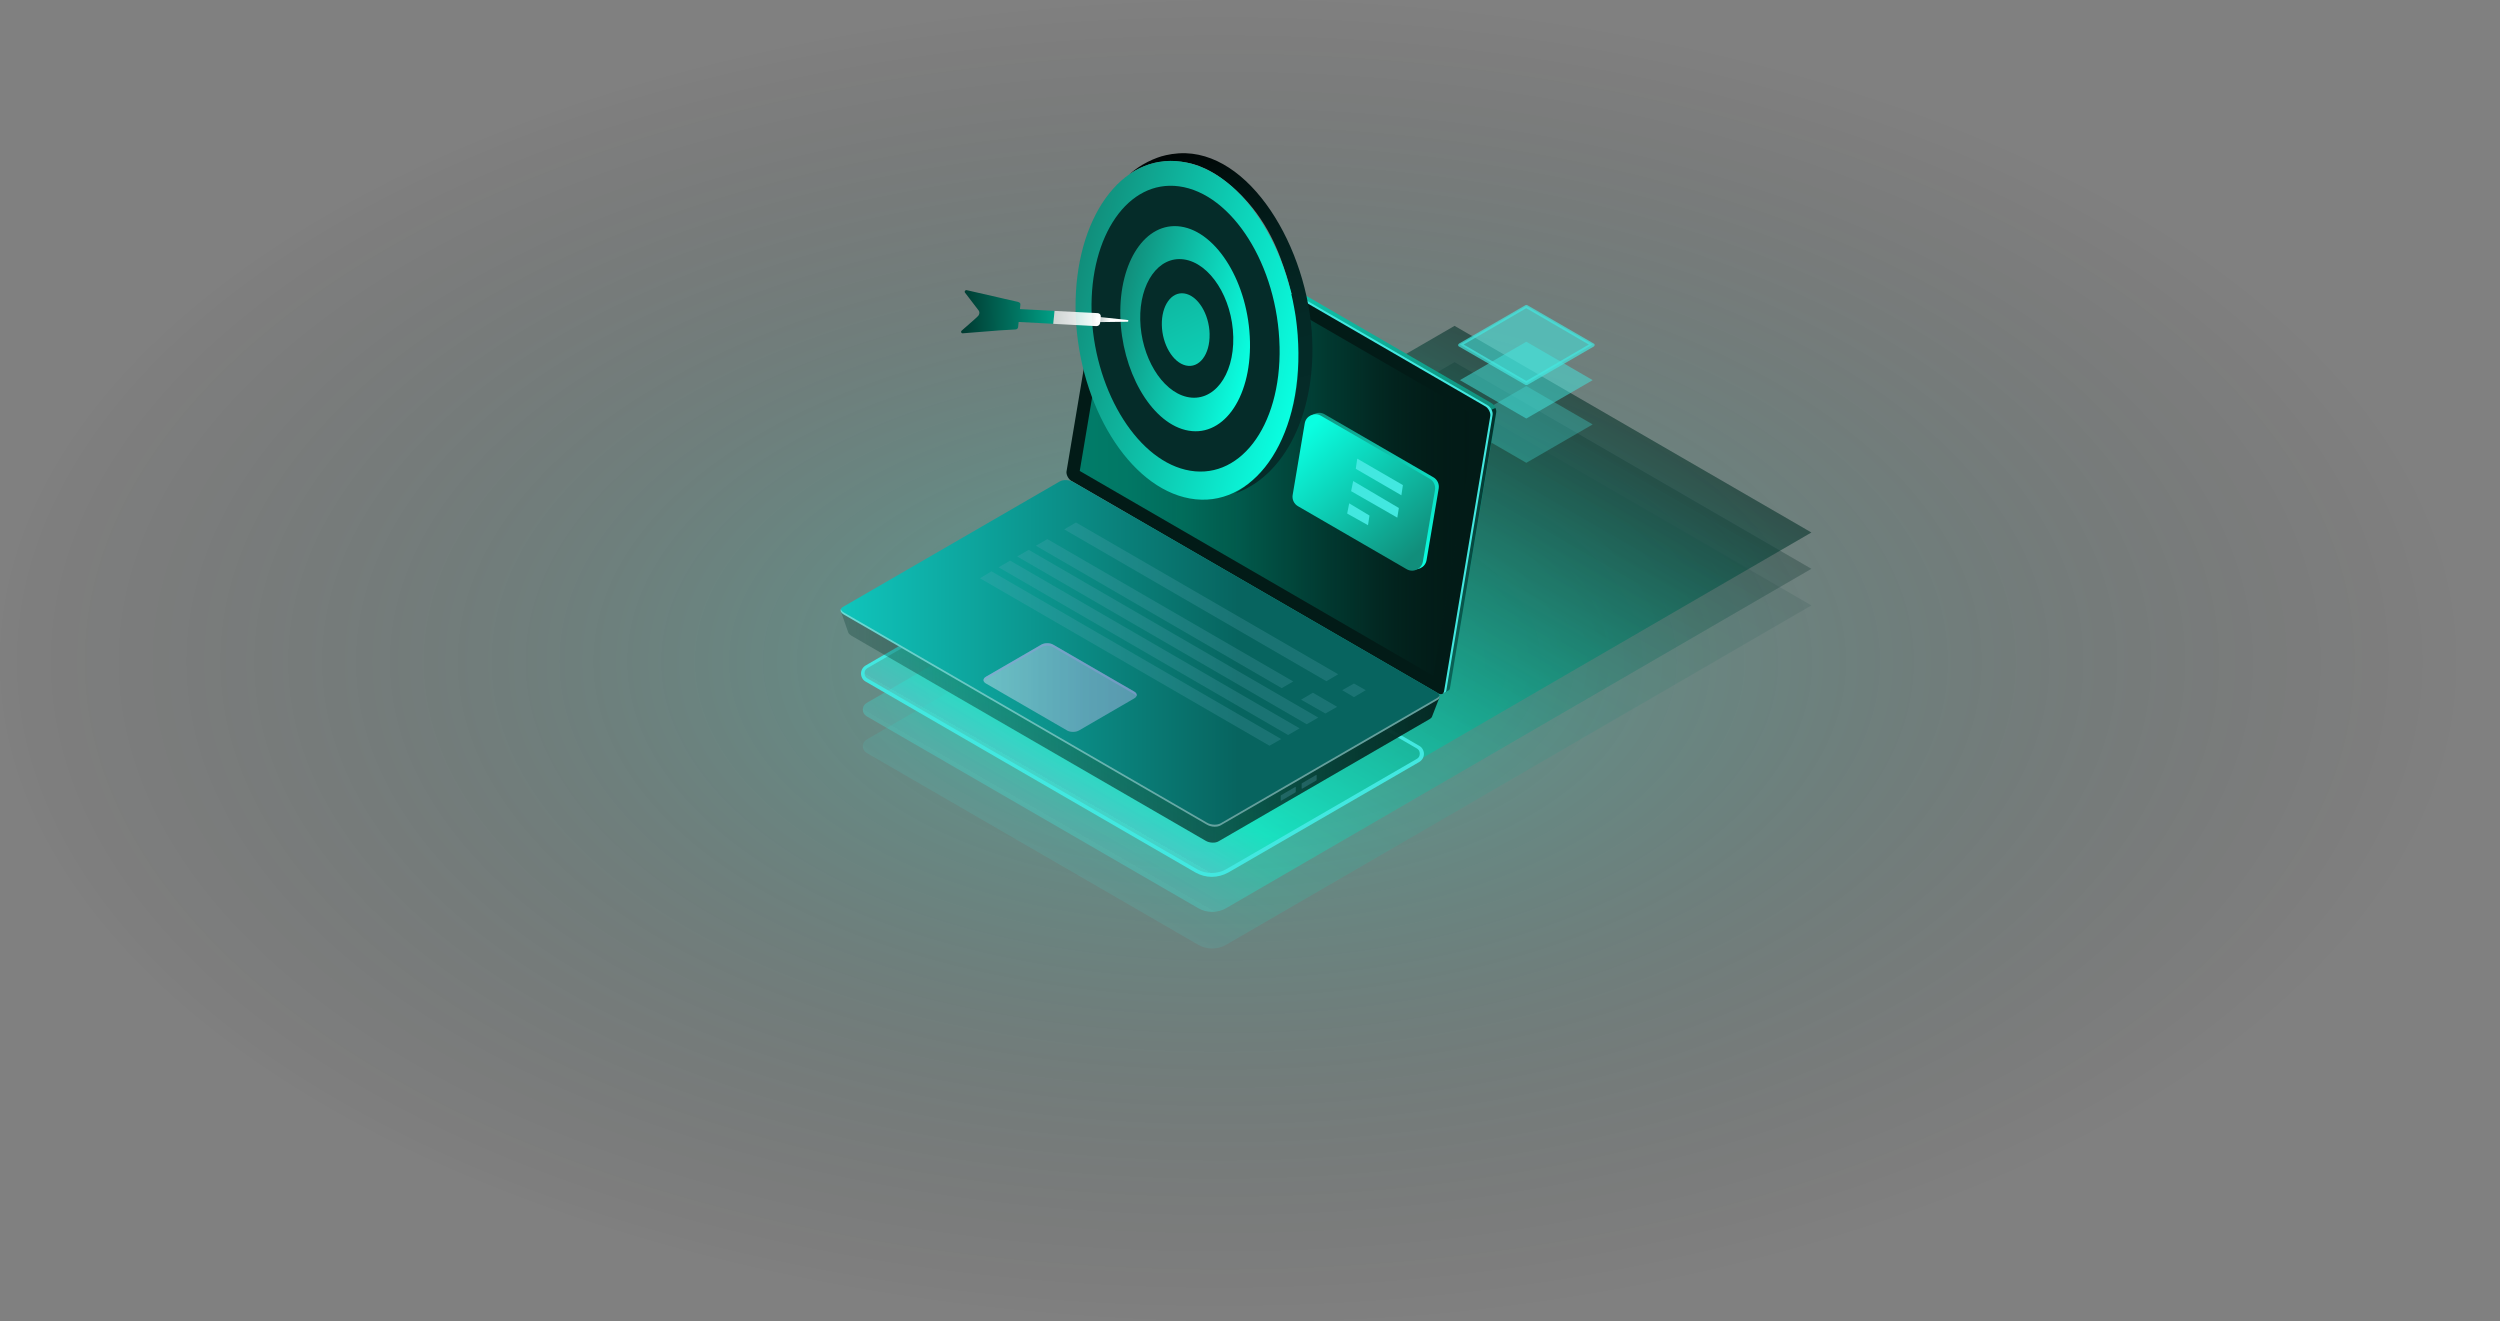 <?xml version="1.0" encoding="UTF-8"?> <svg xmlns="http://www.w3.org/2000/svg" xmlns:xlink="http://www.w3.org/1999/xlink" version="1.1" viewBox="0 0 830.82 439.15"><rect x="0" y="0" width="830.82" height="439.15" fill="#808080" stroke="none"/><defs><style> .cls-1 { fill: url(#_Безымянный_градиент_22); } .cls-2, .cls-3 { mix-blend-mode: lighten; } .cls-4 { opacity: .23; } .cls-5 { opacity: .69; } .cls-6 { fill: url(#_Безымянный_градиент_25-5); } .cls-7 { fill: url(#_Безымянный_градиент_25-4); } .cls-8 { fill: url(#_Безымянный_градиент_25-6); } .cls-9 { fill: url(#_Безымянный_градиент_21); } .cls-10 { fill: url(#_Безымянный_градиент_48); fill-opacity: .6; } .cls-11 { fill: url(#_Безымянный_градиент_33); } .cls-12 { fill: #fff; } .cls-13 { fill: url(#_Безымянный_градиент_43); } .cls-14 { fill: #5ea9b8; } .cls-15 { fill: url(#_Безымянный_градиент_24); } .cls-16 { opacity: .2; } .cls-17 { fill: #42e8e0; } .cls-18 { fill: url(#_Безымянный_градиент_25-3); } .cls-19 { fill: #5ba3b4; } .cls-20 { fill: url(#_Безымянный_градиент_32); } .cls-21 { fill: url(#_Безымянный_градиент_50); } .cls-22 { isolation: isolate; } .cls-23 { fill: #021b17; } .cls-24 { fill: #052c29; } .cls-25 { opacity: .56; } .cls-26 { opacity: .3; } .cls-27 { opacity: .38; } .cls-28 { opacity: .43; } .cls-29 { fill: url(#_Безымянный_градиент_25); } .cls-30 { fill: #9198db; } .cls-31 { fill: url(#_Безымянный_градиент_28); } .cls-32 { fill: url(#_Безымянный_градиент_8); } .cls-33 { fill: url(#_Безымянный_градиент_30); } .cls-34 { fill: url(#_Безымянный_градиент_27); } .cls-3 { opacity: .6; } .cls-35 { opacity: .5; } .cls-36 { fill: url(#_Безымянный_градиент_25-2); } .cls-37 { fill: url(#_Безымянный_градиент_26); } </style><radialGradient id="_Безымянный_градиент_48" data-name="Безымянный градиент 48" cx="-2295.69" cy="-704.8" fx="-2295.69" fy="-704.8" r=".57" gradientTransform="translate(518442.71 892095.67) rotate(90) scale(388.5 -735)" gradientUnits="userSpaceOnUse"><stop offset="0" stop-color="#00ffd5" stop-opacity=".48"></stop><stop offset="1" stop-color="#000" stop-opacity="0"></stop></radialGradient><linearGradient id="_Безымянный_градиент_28" data-name="Безымянный градиент 28" x1="208.01" y1="-2805.09" x2="108.36" y2="-2631.97" gradientTransform="translate(602.95 -2494.99) rotate(-180)" gradientUnits="userSpaceOnUse"><stop offset="0" stop-color="#42e8e0"></stop><stop offset="0" stop-color="#40ddd9"></stop><stop offset=".1" stop-color="#00ffd6"></stop><stop offset="1" stop-color="#133d36"></stop></linearGradient><linearGradient id="_Безымянный_градиент_27" data-name="Безымянный градиент 27" x1="208" y1="-2792.9" x2="108.35" y2="-2619.78" gradientTransform="translate(602.95 -2494.99) rotate(-180)" gradientUnits="userSpaceOnUse"><stop offset="0" stop-color="#42e8e0"></stop><stop offset="0" stop-color="#40ddd9"></stop><stop offset=".1" stop-color="#00ffd6"></stop><stop offset="1" stop-color="#0e2d28"></stop></linearGradient><linearGradient id="_Безымянный_градиент_26" data-name="Безымянный градиент 26" x1="207.99" y1="-2780.8" x2="108.34" y2="-2607.69" gradientTransform="translate(602.95 -2494.99) rotate(-180)" gradientUnits="userSpaceOnUse"><stop offset="0" stop-color="#42e8e0"></stop><stop offset="0" stop-color="#40ddd9"></stop><stop offset=".1" stop-color="#00ffd5"></stop><stop offset="1" stop-color="#093029"></stop></linearGradient><linearGradient id="_Безымянный_градиент_25" data-name="Безымянный градиент 25" x1="105.63" y1="-2641.81" x2="246.58" y2="-2641.81" gradientTransform="translate(602.95 -2494.99) rotate(-180)" gradientUnits="userSpaceOnUse"><stop offset="0" stop-color="#118e7b"></stop><stop offset="1" stop-color="#0affe1"></stop></linearGradient><linearGradient id="_Безымянный_градиент_24" data-name="Безымянный градиент 24" x1="105.75" y1="-2678.06" x2="129.92" y2="-2678.06" gradientTransform="translate(602.95 -2494.99) rotate(-180)" gradientUnits="userSpaceOnUse"><stop offset="0" stop-color="#032e28"></stop><stop offset="1" stop-color="#0f8272"></stop></linearGradient><linearGradient id="_Безымянный_градиент_50" data-name="Безымянный градиент 50" x1="358.84" y1="147.46" x2="490.93" y2="147.46" gradientUnits="userSpaceOnUse"><stop offset="0" stop-color="#00dcb9"></stop><stop offset=".12" stop-color="#00d7b5" stop-opacity=".98"></stop><stop offset=".26" stop-color="#00caaa" stop-opacity=".92"></stop><stop offset=".4" stop-color="#00b497" stop-opacity=".82"></stop><stop offset=".54" stop-color="#00967e" stop-opacity=".68"></stop><stop offset=".69" stop-color="#006f5d" stop-opacity=".5"></stop><stop offset=".83" stop-color="#003f34" stop-opacity=".29"></stop><stop offset=".98" stop-color="#000706" stop-opacity=".03"></stop><stop offset="1" stop-color="#000" stop-opacity="0"></stop></linearGradient><linearGradient id="_Безымянный_градиент_25-2" data-name="Безымянный градиент 25" x1="431.7" y1="139.68" x2="476.83" y2="186.24" gradientTransform="matrix(1,0,0,1,0,0)" xlink:href="#_Безымянный_градиент_25"></linearGradient><linearGradient id="_Безымянный_градиент_25-3" data-name="Безымянный градиент 25" x1="471.23" y1="183.25" x2="434.31" y2="143.04" gradientTransform="matrix(1,0,0,1,0,0)" xlink:href="#_Безымянный_градиент_25"></linearGradient><linearGradient id="_Безымянный_градиент_22" data-name="Безымянный градиент 22" x1="124.57" y1="-2718.78" x2="323.51" y2="-2718.78" gradientTransform="translate(602.95 -2494.99) rotate(-180)" gradientUnits="userSpaceOnUse"><stop offset="0" stop-color="#042a24"></stop><stop offset="1" stop-color="#063b32" stop-opacity=".29"></stop></linearGradient><linearGradient id="_Безымянный_градиент_8" data-name="Безымянный градиент 8" x1="191.43" y1="-2712.13" x2="390.52" y2="-2712.13" gradientTransform="translate(602.95 -2494.99) rotate(-180)" gradientUnits="userSpaceOnUse"><stop offset="0" stop-color="#07645f"></stop><stop offset="1" stop-color="#14f6eb"></stop></linearGradient><linearGradient id="_Безымянный_градиент_21" data-name="Безымянный градиент 21" x1="225.11" y1="-2723.49" x2="276.09" y2="-2723.49" gradientTransform="translate(602.95 -2494.99) rotate(-180)" gradientUnits="userSpaceOnUse"><stop offset="0" stop-color="#c0bff6"></stop><stop offset=".3" stop-color="#c4c3f6"></stop><stop offset=".6" stop-color="#d2d2f9"></stop><stop offset="1" stop-color="#e9e9fd"></stop></linearGradient><linearGradient id="_Безымянный_градиент_43" data-name="Безымянный градиент 43" x1="421.54" y1="147.88" x2="396.33" y2="43.28" gradientUnits="userSpaceOnUse"><stop offset="0" stop-color="#052c29"></stop><stop offset=".36" stop-color="#042926"></stop><stop offset=".62" stop-color="#031f1d"></stop><stop offset=".84" stop-color="#010f0e"></stop><stop offset="1" stop-color="#000"></stop></linearGradient><linearGradient id="_Безымянный_градиент_25-4" data-name="Безымянный градиент 25" x1="527.13" y1="-134.77" x2="607.6" y2="-134.77" gradientTransform="translate(-188.62 102.71) rotate(14.06)" xlink:href="#_Безымянный_градиент_25"></linearGradient><linearGradient id="_Безымянный_градиент_25-5" data-name="Безымянный градиент 25" x1="542.94" y1="-135.14" x2="590.33" y2="-135.14" gradientTransform="translate(-188.62 102.71) rotate(14.06)" xlink:href="#_Безымянный_градиент_25"></linearGradient><linearGradient id="_Безымянный_градиент_25-6" data-name="Безымянный градиент 25" x1="527.92" y1="-180.34" x2="610.29" y2="-84.27" gradientTransform="translate(-188.62 102.71) rotate(14.06)" xlink:href="#_Безымянный_градиент_25"></linearGradient><linearGradient id="_Безымянный_градиент_33" data-name="Безымянный градиент 33" x1="539.73" y1="-135.04" x2="474.12" y2="-117.41" gradientTransform="translate(-188.62 102.71) rotate(14.06)" gradientUnits="userSpaceOnUse"><stop offset="0" stop-color="#00dcb9"></stop><stop offset=".44" stop-color="#007461"></stop><stop offset=".83" stop-color="#00201b"></stop><stop offset="1" stop-color="#000"></stop></linearGradient><linearGradient id="_Безымянный_градиент_32" data-name="Безымянный градиент 32" x1="529.18" y1="-129.22" x2="548.6" y2="-133.37" gradientTransform="translate(-188.62 102.71) rotate(14.06)" gradientUnits="userSpaceOnUse"><stop offset="0" stop-color="#fff" stop-opacity=".5"></stop><stop offset=".11" stop-color="#fff" stop-opacity=".52"></stop><stop offset=".23" stop-color="#fff" stop-opacity=".57"></stop><stop offset=".34" stop-color="#fff" stop-opacity=".65"></stop><stop offset=".46" stop-color="#fff" stop-opacity=".76"></stop><stop offset=".58" stop-color="#fff" stop-opacity=".91"></stop><stop offset=".65" stop-color="#fff"></stop></linearGradient><linearGradient id="_Безымянный_градиент_30" data-name="Безымянный градиент 30" x1="515.11" y1="-126.11" x2="549.41" y2="-133.82" gradientTransform="translate(-188.62 102.71) rotate(14.06)" gradientUnits="userSpaceOnUse"><stop offset="0" stop-color="#fff" stop-opacity=".5"></stop><stop offset=".17" stop-color="#fff" stop-opacity=".61"></stop><stop offset=".53" stop-color="#fff" stop-opacity=".88"></stop><stop offset=".67" stop-color="#fff"></stop></linearGradient></defs><g class="cls-22"><g id="Layer_1"><ellipse id="_Эллипс_301" data-name="Эллипс_301" class="cls-10" cx="415.41" cy="219.57" rx="415.41" ry="219.57"></ellipse><g class="cls-16"><g class="cls-3"><path id="path" class="cls-31" d="M407.54,313.94c-2.88,1.7-6.53,1.7-9.41,0l-110.12-63.73c-1.7-1.02-1.7-3.41,0-4.43l195.37-113.25,118.6,68.67-194.44,112.74Z"></path></g></g><g class="cls-35"><g class="cls-3"><path id="path-2" data-name="path" class="cls-34" d="M407.54,301.77c-2.88,1.7-6.53,1.7-9.41,0l-110.12-63.73c-1.7-1.02-1.7-3.41,0-4.43l195.37-113.25,118.6,68.67-194.44,112.74Z"></path></g></g><g class="cls-3"><path id="path-3" data-name="path" class="cls-37" d="M407.54,289.69c-2.88,1.71-6.53,1.71-9.41,0l-110.12-63.73c-1.7-1.01-1.7-3.4,0-4.42l195.37-113.25,118.6,68.67-194.44,112.74Z"></path></g><g class="cls-26"><path id="polygon" class="cls-17" d="M485.17,141.05l22.06-12.76,22.06,12.76-22.06,12.76-22.06-12.76Z"></path></g><g class="cls-35"><path id="polygon-2" data-name="polygon" class="cls-17" d="M485.17,126.33l22.06-12.76,22.06,12.76-22.06,12.76-22.06-12.76Z"></path></g><g class="cls-25"><path id="polygon-3" data-name="polygon" class="cls-17" d="M485.17,114.5l22.06-12.76,22.06,12.76-22.06,12.85-22.06-12.85Z"></path></g><g class="cls-5"><path id="path-4" data-name="path" class="cls-17" d="M506.97,127.94l-22.06-12.76c-.26-.09-.34-.34-.34-.51,0-.17.17-.42.34-.51l22.06-12.76c.16-.09.42-.09.59,0l22.06,12.76c.25.09.34.34.34.51,0,.17-.17.42-.34.51l-22.06,12.76h-.59ZM507.22,102.42l-20.79,12.08,20.79,12.09,20.78-12.09-20.78-12.08Z"></path></g><g class="cls-2"><path id="path-5" data-name="path" class="cls-17" d="M397.27,289.95l-109.52-63.4c-1.02-.51-1.61-1.61-1.61-2.72s.59-2.12,1.61-2.72l68.55-39.74c.17-.08.42-.08.6,0l114.69,66.45c1.02.51,1.62,1.62,1.62,2.73s-.6,2.12-1.62,2.72l-63.37,36.68c-1.7.93-3.57,1.45-5.51,1.45s-3.73-.51-5.43-1.45ZM288.26,222.04c-.6.34-.94.94-.94,1.71s.34,1.36.94,1.7l109.52,63.39c2.97,1.71,6.78,1.71,9.75,0l63.37-36.67c.59-.34.93-.94.93-1.71,0-.76-.34-1.36-.93-1.7l-114.36-66.2-68.29,39.48Z"></path></g><path id="path-6" data-name="path" class="cls-29" d="M358,158.74l121.23,70.12h-.09s.34,1.7.34,1.7l1.78-1.02c.34-.17.68-.42.68-.94l15.36-91.47c.17-1.11-.6-2.56-1.61-3.14l-121.91-70.62c-.59-.34-1.1-.34-1.44-.08l-1.86,1.01,1.18.51-15.27,90.79c-.17,1.1.6,2.56,1.61,3.14Z"></path><path id="path-7" data-name="path" class="cls-15" d="M473.03,225.36l6.11,3.49h-.08s.34,1.7.34,1.7l1.78-1.02c.34-.17.68-.42.68-.94l15.36-91.47c.08-.51,0-1.02-.25-1.53l-2.04.85-21.88,88.92Z"></path><path id="path-8" data-name="path" class="cls-17" d="M357.99,158.74l121.23,70.11h-.08s.25,1.53.25,1.53h.34s.69-.43.69-.43c.16-.17.25-.34.25-.6l15.36-91.47c.17-1.1-.6-2.56-1.61-3.15l-121.91-70.62c-.77-.42-1.45-.34-1.78.25l.93.42-15.28,90.79c-.16,1.1.6,2.56,1.62,3.15Z"></path><path id="path-9" data-name="path" class="cls-23" d="M354.43,156.69l15.36-91.47c.17-1.02,1.02-1.27,1.95-.77l121.91,70.62c1.02.6,1.78,2.12,1.62,3.14l-15.36,91.47c-.17,1.02-1.02,1.27-1.95.76l-121.91-70.62c-1.02-.6-1.78-2.13-1.62-3.15Z"></path><g class="cls-35"><path id="polygon-4" data-name="polygon" class="cls-21" d="M358.84,156.52l117.49,68.07,14.59-86.19-117.58-68.08-14.51,86.2Z"></path></g><path id="polygon-5" data-name="polygon" class="cls-36" d="M432.57,167.74l36.14,20.94c2.18,1.27,4.96-.04,5.38-2.53l4.03-23.8c.25-1.49-.45-2.98-1.75-3.73l-36.16-20.94c-2.18-1.26-4.96.04-5.38,2.53l-4.01,23.8c-.25,1.49.45,2.97,1.75,3.73Z"></path><path id="polygon-6" data-name="polygon" class="cls-18" d="M431.34,168.22l36.14,20.94c2.18,1.27,4.96-.04,5.38-2.53l4.03-23.8c.25-1.49-.45-2.98-1.75-3.73l-36.16-20.94c-2.18-1.26-4.96.04-5.38,2.53l-4.01,23.8c-.25,1.49.45,2.97,1.75,3.73Z"></path><path id="path-10" data-name="path" class="cls-1" d="M281.91,210.23c.16.34.51.68,1.01,1.02l117.75,68.16c1.27.76,3.23.85,4.33.16l70.24-40.67c.34-.25.6-.51.67-.77l2.47-6.38s-5.01,2.47-6.11,3.06l-115.12-66.62c-1.27-.77-3.23-.85-4.33-.17l-66.76,38.63-6.62-3.49,2.47,7.06Z"></path><path id="path-11" data-name="path" class="cls-32" d="M280.13,201.7l72.02-41.69c1.19-.68,3.14-.6,4.49.17l120.72,69.86c1.36.76,1.45,1.87.34,2.55l-72.03,41.7c-1.18.68-3.14.59-4.49-.18l-120.72-69.86c-1.36-.76-1.45-1.87-.34-2.55Z"></path><g class="cls-27"><path id="path-12" data-name="path" class="cls-12" d="M279.44,202.47c-.25.6.17,1.27,1.01,1.78l120.72,69.86c1.36.77,3.39.86,4.5.17l72.03-41.69c.67-.34.85-.94.67-1.45-.08.25-.34.51-.67.76l-72.03,41.7c-1.18.68-3.14.6-4.5-.17l-120.72-69.86c-.59-.34-.84-.68-1.01-1.1Z"></path></g><g class="cls-26"><path id="path-13" data-name="path" class="cls-19" d="M437.4,259.39l-4.67,2.73c-.16,0-.16-.09-.16-.17v-1.36c0-.17.08-.34.16-.34l4.67-2.72c.16,0,.16.08.16.17v1.36c0,.17-.08.34-.16.34Z"></path></g><g class="cls-26"><path id="path-14" data-name="path" class="cls-19" d="M430.45,263.38l-4.67,2.73c-.16,0-.16-.09-.16-.17v-1.36c0-.16.08-.34.16-.34l4.67-2.72c.17,0,.17.09.17.17v1.36c0,.17-.09.34-.17.34Z"></path></g><g class="cls-4"><path id="polygon-7" data-name="polygon" class="cls-14" d="M357.57,173.63l87.13,50.45-3.9,2.3-87.12-50.45,3.9-2.3Z"></path></g><g class="cls-4"><path id="polygon-8" data-name="polygon" class="cls-14" d="M348.07,179.16l81.7,47.31-3.82,2.21-81.69-47.31,3.82-2.21Z"></path></g><g class="cls-4"><path id="polygon-9" data-name="polygon" class="cls-14" d="M341.88,182.74l96.2,55.73-3.82,2.21-96.21-55.74,3.82-2.21Z"></path></g><g class="cls-4"><path id="polygon-10" data-name="polygon" class="cls-14" d="M335.69,186.31l96.2,55.74-3.82,2.21-96.2-55.73,3.82-2.21Z"></path></g><g class="cls-4"><path id="polygon-11" data-name="polygon" class="cls-14" d="M329.49,189.88l96.29,55.73-3.9,2.21-96.21-55.65,3.82-2.3Z"></path></g><g class="cls-4"><path id="polygon-12" data-name="polygon" class="cls-14" d="M449.96,227.16l3.9,2.21-3.9,2.3-3.9-2.3,3.9-2.21Z"></path></g><g class="cls-4"><path id="polygon-13" data-name="polygon" class="cls-14" d="M436.3,230.21l8.06,4.69-3.9,2.21-8.06-4.59,3.9-2.3Z"></path></g><g class="cls-28"><path id="path-15" data-name="path" class="cls-9" d="M358.5,242.8l18.49-10.73c1.02-.59,1.02-1.61,0-2.21l-27.06-15.66c-1.01-.59-2.79-.59-3.82,0l-18.49,10.72c-1.02.6-1.02,1.62,0,2.21l27.06,15.66c1.02.59,2.8.59,3.82,0Z"></path></g><g class="cls-28"><path id="path-16" data-name="path" class="cls-30" d="M377.67,231.4c.25-.51.09-1.1-.68-1.53l-27.06-15.66c-1.01-.59-2.79-.59-3.82,0l-18.49,10.72c-.68.43-.93,1.03-.68,1.53.17-.25.34-.51.68-.68l18.49-10.72c1.02-.6,2.8-.6,3.82,0l27.06,15.66c.34.25.59.42.68.68Z"></path></g><g><path class="cls-13" d="M410.57,163.91c1.93-1.22,4.63-3.14,7.36-5.9,6-6.07,8.29-12.26,10.09-17.28,1.75-4.88,3.89-12.85,3.51-22.97.03-11.28-2.09-20.24-4.02-26.27-2.22-6.92-6.02-18.26-16.6-28.17-7.96-7.45-14.17-8.84-16.25-9.22-2.32-.43-7.97-1.4-14.26,1.07-2.23.87-3.94,1.94-5.09,2.77,1.11-.98,2.55-2.11,4.35-3.18,2.34-1.39,4.53-2.25,6.25-2.79,2.01-.57,4.83-1.15,8.14-1.05,23.08.76,41.93,34.29,42.11,64.69.15,24.59-10.58,43.07-25.57,48.31Z"></path><path class="cls-7" d="M431.49,117.31c.2,31.96-17.18,53.29-38,47.93-19.97-5.14-35.79-33.14-36.05-62.79-.27-29.72,15.16-51.61,35.2-48.73,20.89,3,38.65,31.56,38.85,63.59Z"></path><path class="cls-24" d="M425.24,115.18c.58,26.95-13.73,45.18-31.31,40.92-16.89-4.09-30.58-27.6-31.17-52.69-.59-25.13,12.15-43.76,29.05-41.49,17.59,2.36,32.84,26.26,33.42,53.26Z"></path><path class="cls-6" d="M415.4,113.54c.42,19.29-9.39,32.37-21.5,29.35-11.67-2.92-21.17-19.83-21.58-37.89-.42-18.08,8.4-31.41,20.07-29.71,12.1,1.77,22.59,18.94,23.01,38.25Z"></path><path class="cls-24" d="M409.85,111.99c.28,13.02-6.75,21.9-15.43,19.91-8.39-1.93-15.21-13.35-15.49-25.58-.28-12.24,6.08-21.27,14.46-20.12,8.68,1.19,16.17,12.76,16.46,25.79Z"></path><path class="cls-8" d="M401.98,111.03c.15,6.81-3.45,11.46-7.9,10.43-4.31-1-7.83-7-7.97-13.42-.15-6.43,3.13-11.15,7.44-10.52,4.45.64,8.29,6.71,8.44,13.52Z"></path><path class="cls-11" d="M338.34,108.74c-.04.44-.46.77-.92.75-1.78.11-3.55.21-5.32.31l-1.71.14-10.43.83c-.51.04-.77-.54-.38-.88l4.28-3.76c.34-.32.69-.65,1.03-.97.1-.09.26-.24.38-.46.06-.12.29-.53.18-1.05-.07-.3-.23-.51-.34-.63-.28-.37-.56-.74-.85-1.11-1.19-1.56-2.38-3.11-3.57-4.67-.29-.38.1-.93.59-.81l10.81,2.47,1.84.43,4.31.98s.06.02.09.03c.23.08.47.17.61.33.05.05.19.22.17.55l-.15,1.5,11.51.59-.44,4.29-11.5-.6-.18,1.72Z"></path><path class="cls-20" d="M374.74,106.35l-10.2-1.1c-.18-.02-.34.11-.36.27l-.12,1.24c-.02.17.12.31.3.3l10.32-.14c.39,0,.44-.54.06-.58Z"></path><path class="cls-33" d="M364.34,108.38l-2.09-.11-12.23-.65.44-4.29,11.99.61,2.34.12c.63.04,1.09.53,1.03,1.13l-.23,2.18c-.07.59-.63,1.04-1.25,1.01Z"></path></g><path id="polygon-14" data-name="polygon" class="cls-17" d="M451.04,152.41l15.18,8.8-.5,3.39-15.16-8.8.49-3.39Z"></path><path id="polygon-15" data-name="polygon" class="cls-17" d="M449.7,159.86l15.18,8.96-.52,3.21-15.34-8.8.68-3.38Z"></path><path id="polygon-16" data-name="polygon" class="cls-17" d="M448.38,167.27l6.74,4.06-.5,3.21-6.92-3.88.68-3.39Z"></path></g></g></svg> 